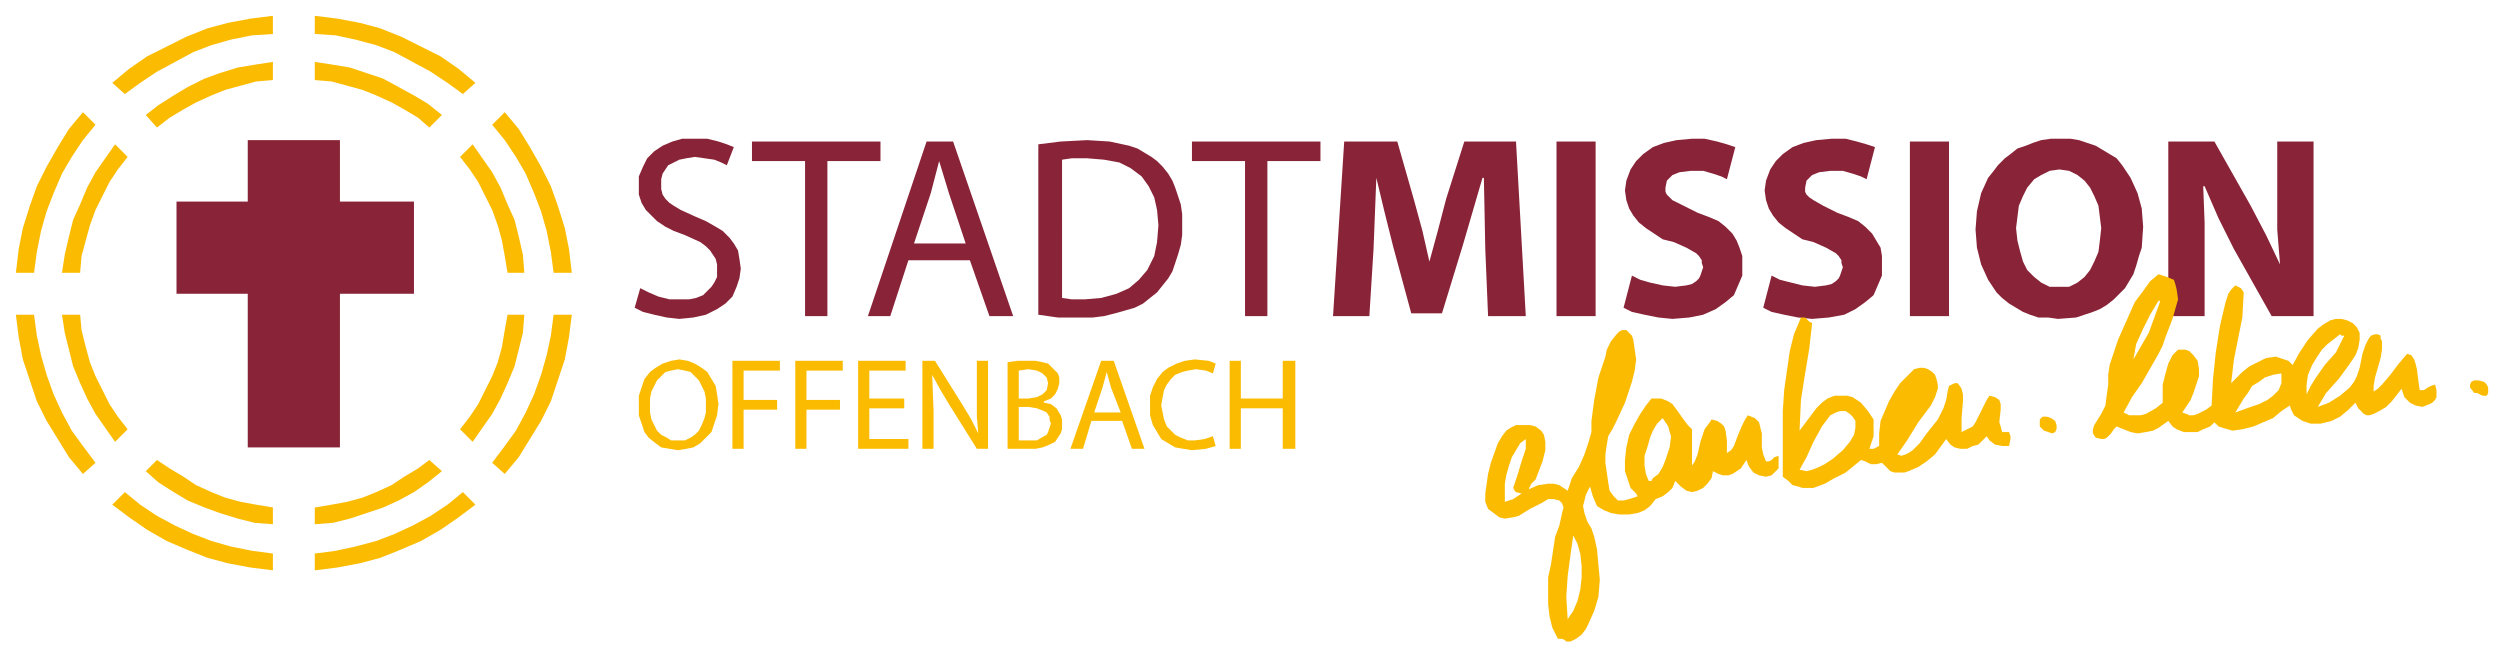 <?xml version="1.0" encoding="UTF-8" standalone="no"?>
<svg
   xmlns:dc="http://purl.org/dc/elements/1.1/"
   xmlns:cc="http://creativecommons.org/ns#"
   xmlns:rdf="http://www.w3.org/1999/02/22-rdf-syntax-ns#"
   xmlns:svg="http://www.w3.org/2000/svg"
   xmlns="http://www.w3.org/2000/svg"
   width="158.104mm"
   height="41.511mm"
   viewBox="0 0 158.104 41.511"
   version="1.1"
   id="svg829">
  <defs
     id="defs823" />
  <g
     id="layer1"
     style="opacity:0"
     transform="translate(-5.615,-8.727)" />
  <g
     id="layer2"
     transform="translate(-5.615,-8.727)">
    <g
       id="g763"
       transform="matrix(0.265,0,0,0.265,3.263,9.727)">
      <g
         id="g696">
        <path
           style="fill:#892337;fill-opacity:1;fill-rule:nonzero;stroke:none"
           d="m 161.667,65 v 0 l 2,1 2.333,1 2.667,0.667 h 2.667 v 0 h 2 L 175,67.333 l 1.667,-0.667 1,-1 1,-1 0.667,-1 L 180,62.333 v -1.667 0 -1.333 L 179.667,58 179,57 l -0.667,-1 -1,-1 L 176,54 172.333,52.333 v 0 l -2.667,-1 -2,-1 -2,-1.333 -1.333,-1.333 L 163,46.333 l -1,-1.667 -0.667,-2 v -2 0 -2.333 l 1,-2.333 1,-2 L 165,32.333 167,31 l 2.333,-1 2.333,-0.667 h 3 v 0 h 3 L 180.333,30 l 2,0.667 1.667,0.667 -1.667,4.333 v 0 L 181,35 179.333,34.333 177,34 174.667,33.667 v 0 L 172.667,34 171,34.333 169.667,35 l -1.333,0.667 -0.667,1 -0.667,1 L 166.667,39 v 1 0 1.333 L 167,42.667 l 0.667,1 1,1 1,0.667 1.667,1 L 175,48 v 0 l 2.333,1 2.333,1.333 1.667,1 L 183,53 184,54.333 185,56 l 0.333,2 0.333,2.333 v 0 l -0.333,2.333 -0.667,2 -1,2.333 L 182,68.667 180,70 177.333,71.333 174.333,72 171,72.333 v 0 L 168,72 l -3,-0.667 -2.667,-0.667 -2,-1 z"
           id="path535" />
        <path
           style="fill:#892337;fill-opacity:1;fill-rule:nonzero;stroke:none"
           d="M 201,34.667 H 188.333 V 30 H 219 v 4.667 h -12.667 v 37 H 201 Z"
           id="path537" />
        <path
           style="fill:#892337;fill-opacity:1;fill-rule:nonzero;stroke:none"
           d="m 225.667,58.333 -4.333,13.333 H 216 L 230,30 h 6.333 l 14.333,41.667 H 245 l -4.667,-13.333 z m 13.667,-4 -4,-12 v 0 L 233,34.667 v 0 0 l -2,7.667 -4,12 z"
           id="path539" />
        <path
           style="fill:#892337;fill-opacity:1;fill-rule:nonzero;stroke:none"
           d="m 256.667,30.667 v 0 L 262,30 l 6.333,-0.333 v 0 L 273.667,30 l 4.667,1 2,0.667 1.667,1 1.667,1 1.333,1 v 0 L 286.333,36 l 1.333,1.667 1,1.667 L 289.333,41 290,43 290.667,45 291,47.333 v 2.333 0 2.667 L 290.667,54.667 290,57 l -0.667,2 -0.667,2 -1,1.667 -1.333,1.667 L 285,66 v 0 l -1.667,1.333 -1.667,1.333 -2,1 -2.333,0.667 L 275,71 272.333,71.667 269.667,72 h -3 v 0 h -5.333 l -4.667,-0.667 z m 5.667,36.667 v 0 l 2.333,0.333 h 3 v 0 l 4,-0.333 3.667,-1 3,-1.333 2.333,-2 2,-2.333 1.667,-3.333 L 285,54 l 0.333,-4 v 0 L 285,46.333 l -0.667,-3 L 283,40.667 l -1.667,-2.333 -2.667,-2 L 276,35 272.333,34.333 268.333,34 v 0 h -3.667 l -2.333,0.333 z"
           id="path541" />
        <path
           style="fill:#892337;fill-opacity:1;fill-rule:nonzero;stroke:none"
           d="M 306,34.667 H 293.333 V 30 H 324 v 4.667 h -12.667 v 37 H 306 Z"
           id="path543" />
        <path
           style="fill:#892337;fill-opacity:1;fill-rule:nonzero;stroke:none"
           d="m 363.333,55.667 v 0 l -0.333,-17 h -0.333 v 0 l -2.333,8 -2.333,8 L 353,71 h -7.333 l -4.333,-16 v 0 l -2,-8 -2,-8.333 v 0 0 l -0.667,17 -1,16 H 327 L 329.667,30 h 12.667 l 4,14 v 0 l 2,7.333 L 350,58.667 v 0 0 l 2,-7.333 2,-7.667 L 358.333,30 h 12.333 L 373,71.667 h -9 z"
           id="path545" />
        <path
           style="fill:#892337;fill-opacity:1;fill-rule:nonzero;stroke:none"
           d="m 389.667,30 v 41.667 h -9.333 V 30 Z"
           id="path547" />
        <path
           style="fill:#892337;fill-opacity:1;fill-rule:nonzero;stroke:none"
           d="m 398.333,62 v 0 l 2,1 2.333,0.667 3,0.667 3,0.333 v 0 L 411.333,64.333 412.667,64 l 1,-0.667 0.667,-0.667 L 414.667,62 415,61 l 0.333,-1 v 0 L 415,59 v -0.667 l -0.667,-1 -0.667,-0.667 -2.333,-1.333 -3,-1.333 v 0 l -2.667,-0.667 -2,-1.333 -2,-1.333 L 400,49.333 398.667,47.667 397.667,46 397,44 396.667,41.667 v 0 L 397,39.333 l 1,-2.667 1.333,-2 L 401,33 l 2.333,-1.667 2.667,-1 3,-0.667 3.667,-0.333 v 0 h 3 L 418.667,30 421,30.667 423,31.333 421,39 v 0 l -1.333,-0.667 -2,-0.667 L 415.333,37 h -3 v 0 L 409.667,37.333 408,38 406.667,39.333 406.333,41 v 0 1 l 0.333,0.667 0.667,0.667 L 408,44 410.667,45.333 414,47 v 0 l 2.667,1 2.333,1 1.667,1.333 1.667,1.667 1,1.667 0.667,1.667 0.667,2 v 2 0 V 62 l -1,2.333 -1,2.333 -2,1.667 L 418.333,70 l -3,1.333 L 412,72 l -4,0.333 v 0 L 404.667,72 l -3.333,-0.667 -3,-0.667 -2,-1 z"
           id="path549" />
        <path
           style="fill:#892337;fill-opacity:1;fill-rule:nonzero;stroke:none"
           d="m 431.667,62 v 0 l 2,1 2.667,0.667 2.667,0.667 3,0.333 v 0 L 444.667,64.333 446,64 447,63.333 447.667,62.667 448,62 l 0.333,-1 0.333,-1 v 0 l -0.333,-1 v -0.667 l -0.667,-1 L 447,56.667 444.667,55.333 441.667,54 v 0 L 439,53.333 437,52 435,50.667 433.333,49.333 432,47.667 431,46 430.333,44 430,41.667 v 0 l 0.333,-2.333 1,-2.667 1.333,-2 L 434.333,33 l 2.333,-1.667 2.667,-1 3,-0.667 L 446,29.333 v 0 h 3.333 L 452,30 l 2.333,0.667 2,0.667 -2,7.667 v 0 L 453,38.333 451,37.667 448.667,37 h -3 v 0 L 443,37.333 441.333,38 440,39.333 439.667,41 v 0 1 L 440,42.667 l 0.667,0.667 1,0.667 L 444,45.333 447.333,47 v 0 L 450,48 452.333,49 454,50.333 455.667,52 l 1,1.667 1,1.667 0.333,2 v 2 0 V 62 l -1,2.333 -1,2.333 -2,1.667 L 451.667,70 449,71.333 445.333,72 l -4,0.333 v 0 L 438,72 l -3.333,-0.667 -3,-0.667 -2,-1 z"
           id="path551" />
        <path
           style="fill:#892337;fill-opacity:1;fill-rule:nonzero;stroke:none"
           d="m 474,30 v 41.667 h -9.333 V 30 Z"
           id="path553" />
        <path
           style="fill:#892337;fill-opacity:1;fill-rule:nonzero;stroke:none"
           d="m 500,72.333 v 0 L 497.667,72 h -2.333 l -2,-0.667 -1.667,-0.667 -1.667,-1 -1.667,-1 -1.667,-1.333 L 485.333,66 l -2,-3 -1.667,-3.667 -1,-4 L 480.333,51 v 0 l 0.333,-4.333 1,-4.333 1.667,-3.667 L 484.667,37 l 1,-1.333 L 487.333,34 l 1.333,-1 1.667,-1.333 2,-0.667 1.667,-0.667 2,-0.667 2.333,-0.333 h 2.333 v 0 H 503 l 2,0.333 2,0.667 2,0.667 1.667,1 1.667,1 1.667,1 1.333,1.667 2,3 L 519,42.333 520,46 l 0.333,4.333 v 0 l -0.333,5 -0.667,2 -0.667,2.333 -0.667,2 -1,1.667 L 516,65 514.667,66.333 513.333,67.667 511.667,69 510,70 l -1.667,0.667 -2,0.667 -2,0.667 z m 0.333,-7.667 v 0 h 2.333 l 2,-1 1.667,-1.333 1.333,-1.667 1,-2 1,-2.333 0.333,-2.667 0.333,-3 v 0 L 510,48 l -0.333,-2.667 -1,-2.333 -1,-2 -1.333,-1.667 L 504.667,38 l -2,-1 -2.333,-0.333 v 0 L 498,37 l -2,1 -1.667,1 -1.667,2 -1,2 -1,2.333 L 490.333,48 490,50.667 v 0 l 0.333,3 0.667,2.667 0.667,2.333 1,2 1.667,1.667 1.667,1.333 2,1 z"
           id="path555" />
        <path
           style="fill:#892337;fill-opacity:1;fill-rule:nonzero;stroke:none"
           d="M 526.333,71.667 V 30 h 11 L 546,45.333 v 0 l 3.667,7 3.333,7 v 0 0 L 552.333,51 V 42 30 H 561 v 41.667 h -10 l -9,-16 v 0 L 538.333,48.333 535,40.667 h -0.333 v 0 L 535,49.333 V 59 71.667 Z"
           id="path557" />
      </g>
      <g
         id="g707">
        <path
           style="fill:#fabb00;fill-opacity:1;fill-rule:nonzero;stroke:none"
           d="m 170.667,103.667 v 0 l -2,-0.333 -2,-0.333 -1.333,-1 -1.667,-1.333 -1,-1.333 -0.667,-2 -0.667,-2 V 93 93 90.667 l 0.667,-2 0.667,-2 L 164,85 165.333,84 167,83 169,82.333 171,82 v 0 l 2,0.333 1.667,0.667 1.667,1 1.333,1 1,1.667 1,1.667 0.333,2 0.333,2.333 v 0 L 180,95.333 l -0.667,2 -0.667,2 -1.333,1.333 L 176,102 l -1.667,1 -1.667,0.333 z m 0,-2.333 v 0 h 1.667 l 1.333,-0.667 1,-0.667 1,-1 0.667,-1.333 L 177,96 l 0.333,-1.333 v -2 0 -1.333 L 177,89.667 176.333,88.333 175.667,87 l -1,-1 -1,-1 -1.333,-0.333 -1.667,-0.333 v 0 L 169,84.667 167.667,85 l -1,1 -1,1 L 165,88.333 164.333,89.667 164,91.333 V 93 v 0 1.667 l 0.333,1.667 L 165,97.667 165.667,99 l 1,1 1.333,0.667 1,0.667 z"
           id="path577" />
        <path
           style="fill:#fabb00;fill-opacity:1;fill-rule:nonzero;stroke:none"
           d="M 183.667,82.333 H 195 v 2.333 h -8.667 v 7 h 8 V 94 h -8 v 9.333 h -2.667 z"
           id="path579" />
        <path
           style="fill:#fabb00;fill-opacity:1;fill-rule:nonzero;stroke:none"
           d="M 198.667,82.333 H 210 v 2.333 h -8.667 v 7 h 8 V 94 h -8 v 9.333 h -2.667 z"
           id="path581" />
        <path
           style="fill:#fabb00;fill-opacity:1;fill-rule:nonzero;stroke:none"
           d="m 224.667,93.667 h -8.333 V 101 h 9.333 v 2.333 h -12 V 82.333 H 225 v 2.333 h -8.667 v 6.667 h 8.333 z"
           id="path583" />
        <path
           style="fill:#fabb00;fill-opacity:1;fill-rule:nonzero;stroke:none"
           d="M 229,103.333 V 82.333 h 3 L 238.667,93 v 0 l 2,3.333 1.667,3.333 v 0 0 l -0.333,-4 v -4.333 -9 h 2.667 V 103.333 H 242 l -6.667,-10.667 v 0 l -2,-3.333 -2,-3.667 v 0 0 l 0.333,8.667 v 9 z"
           id="path585" />
        <path
           style="fill:#fabb00;fill-opacity:1;fill-rule:nonzero;stroke:none"
           d="m 249.333,82.667 v 0 l 2.333,-0.333 h 2.667 v 0 H 256 l 1.667,0.333 L 259,83 l 1,1 v 0 l 0.667,0.667 0.667,0.667 0.333,1 v 1.333 0 L 261.333,89 l -0.667,1.333 -1,1 L 258,92 v 0.333 0 l 1.667,0.333 1.333,1 1,1.667 0.333,1 v 1 0 1.333 l -0.333,1 -0.667,1 -0.667,1 v 0 l -1.333,0.667 L 257.667,103 256,103.333 h -2.667 v 0 h -4 z M 252,91.333 h 2.333 v 0 l 2,-0.333 1.333,-0.667 1,-1 L 259,87.667 v 0 l -0.333,-1.333 -1,-1 -1.333,-0.667 -2,-0.333 v 0 L 252,84.667 Z m 0,10 v 0 h 2.333 v 0 h 2 l 1.667,-1 L 258.667,100 259,99.333 l 0.333,-1 0.333,-1 v 0 l -0.333,-1 v -0.667 l -0.667,-1 L 258,94.333 l -1.667,-0.667 -2,-0.333 H 252 Z"
           id="path587" />
        <path
           style="fill:#fabb00;fill-opacity:1;fill-rule:nonzero;stroke:none"
           d="m 269.333,96.667 -2,6.667 h -3 l 7.333,-21 h 3 L 282,103.333 h -3 l -2.333,-6.667 z m 7,-2 -2.333,-6 v 0 L 273,85 v 0 0 l -1,3.667 -2,6 z"
           id="path589" />
        <path
           style="fill:#fabb00;fill-opacity:1;fill-rule:nonzero;stroke:none"
           d="m 299,102.667 v 0 l -2.333,0.667 -3.333,0.333 v 0 l -2,-0.333 -2,-0.333 -1.667,-1 -1.667,-1 -1,-1.667 -1,-1.667 -0.667,-2.333 V 93 93 90.667 l 0.667,-2 1,-2 L 286.333,85 l 1.333,-1 2,-1 2,-0.667 L 294,82 v 0 l 3.333,0.333 L 299,83 l -0.667,2.333 v 0 l -1.667,-0.667 -2.333,-0.333 v 0 l -2,0.333 L 291,85 l -1.667,0.667 -1,1 -1,1.333 -0.667,1.333 L 286.333,91 286,93 v 0 l 0.333,1.667 0.333,1.667 0.667,1.667 1,1 1,1 1.333,0.667 1.667,0.667 H 294 v 0 L 296.333,101 l 2,-0.667 z"
           id="path591" />
        <path
           style="fill:#fabb00;fill-opacity:1;fill-rule:nonzero;stroke:none"
           d="m 305,82.333 v 9 h 10 v -9 h 3 v 21 h -3 v -9.667 h -10 v 9.667 h -2.667 V 82.333 Z"
           id="path593" />
      </g>
      <g
         id="g682">
        <path
           style="fill:#fabb00;fill-opacity:1;fill-rule:nonzero;stroke:none"
           d="m 17,61.333 v 0 l 0.667,-5 1,-5 L 20,46.667 l 1.667,-4.333 2,-4.667 2.333,-4 2.667,-4 3,-3.667 -3,-3 v 0 L 25.333,27 22.667,31.333 20,36 17.667,40.667 16,45.333 l -1.667,5.333 -1,5 -0.667,5.667 z"
           id="path595" />
        <path
           style="fill:#fabb00;fill-opacity:1;fill-rule:nonzero;stroke:none"
           d="m 38.667,18.667 v 0 L 42.333,16 l 4,-2.667 L 50.667,11 55,8.667 59.333,7 64,5.667 l 5,-1 5,-0.333 V 0 0 l -5.333,0.667 -5.333,1 -5,1.333 -5,2 L 48.667,7.333 44,9.667 39.667,12.667 35.667,16 Z"
           id="path597" />
        <path
           style="fill:#fabb00;fill-opacity:1;fill-rule:nonzero;stroke:none"
           d="m 84,4.333 v 0 l 5,0.333 4.667,1 L 98.667,7 103,8.667 107.333,11 l 4.333,2.333 4,2.667 3.667,2.667 3,-2.667 v 0 l -4,-3.333 L 114,9.667 109.333,7.333 104.667,5 99.667,3 l -5,-1.333 L 89.333,0.667 84,0 Z"
           id="path599" />
        <path
           style="fill:#fabb00;fill-opacity:1;fill-rule:nonzero;stroke:none"
           d="m 31.667,106.667 v 0 l -3,-4 L 26,99 l -2.333,-4.333 -2,-4.333 L 20,85.667 18.667,81 l -1,-4.667 -0.667,-5 h -4.333 v 0 l 0.667,5.333 1,5.333 L 16,87 17.667,92 20,96.667 22.667,101 l 2.667,4.333 3.333,4 z"
           id="path601" />
        <path
           style="fill:#fabb00;fill-opacity:1;fill-rule:nonzero;stroke:none"
           d="m 74,128.333 v 0 l -5,-0.667 -5,-1 -4.667,-1.333 L 55,123.667 l -4.333,-2 -4.333,-2.333 -4,-2.667 -3.667,-3 -3,3 v 0 l 4,3 4.333,3 4.667,2.667 4.667,2 5,2 5,1.333 5.333,1 L 74,132.333 Z"
           id="path603" />
        <path
           style="fill:#fabb00;fill-opacity:1;fill-rule:nonzero;stroke:none"
           d="m 126.333,26 v 0 l 3,3.667 2.667,4 2.333,4 2,4.667 1.667,4.333 1.333,4.667 1,5 0.667,5 h 4.333 v 0 l -0.667,-5.667 -1,-5 L 142,45.333 140.333,40.667 138,36 135.333,31.333 132.667,27 129.333,23 Z"
           id="path605" />
        <path
           style="fill:#fabb00;fill-opacity:1;fill-rule:nonzero;stroke:none"
           d="m 119.333,113.667 v 0 l -3.667,3 -4,2.667 -4.333,2.333 -4.333,2 -4.333,1.667 -5,1.333 -4.667,1 -5,0.667 v 4 0 l 5.333,-0.667 5.333,-1 5,-1.333 5,-2 4.667,-2 4.667,-2.667 4.333,-3 4,-3 z"
           id="path607" />
        <path
           style="fill:#fabb00;fill-opacity:1;fill-rule:nonzero;stroke:none"
           d="m 141,71.333 v 0 l -0.667,5 -1,4.667 -1.333,4.667 -1.667,4.667 -2,4.333 L 132,99 l -2.667,3.667 -3,4 3,2.667 v 0 l 3.333,-4 L 135.333,101 138,96.667 140.333,92 142,87 l 1.667,-5 1,-5.333 0.667,-5.333 z"
           id="path609" />
        <path
           style="fill:#fabb00;fill-opacity:1;fill-rule:nonzero;stroke:none"
           d="m 46.333,26.667 v 0 l 3,-2.333 3.333,-2 3,-1.667 L 59.333,19 l 3.333,-1.333 3.667,-1 3.667,-1 4,-0.333 V 11 11 l -4.333,0.667 -4,0.667 -4.333,1.333 L 57.667,15 l -4,2 -3.333,2 -3.667,2.333 -3,2.333 z"
           id="path611" />
        <path
           style="fill:#fabb00;fill-opacity:1;fill-rule:nonzero;stroke:none"
           d="m 39.333,98.667 v 0 l -2.333,-3 -2,-3 L 33.333,89.333 31.667,86 l -1.333,-3.333 -1,-3.667 -1,-4 L 28,71.333 h -4.333 v 0 l 0.667,4.333 1,4 1,4 1.667,4 1.667,3.667 2,3.667 L 34,98.333 l 2.333,3.333 z"
           id="path613" />
        <path
           style="fill:#fabb00;fill-opacity:1;fill-rule:nonzero;stroke:none"
           d="m 84,15.333 v 0 l 4,0.333 3.667,1 3.667,1 L 98.667,19 l 3.667,1.667 3,1.667 3.333,2 2.667,2.333 3,-3 v 0 L 111,21 107.667,19 104,17 l -3.667,-2 -4,-1.333 -4,-1.333 -4,-0.667 L 84,11 Z"
           id="path615" />
        <path
           style="fill:#fabb00;fill-opacity:1;fill-rule:nonzero;stroke:none"
           d="m 28,61.333 v 0 l 0.333,-4 1,-3.667 1,-3.667 1.333,-3.667 L 33.333,43 35,39.667 l 2,-3 2.333,-3 -3,-3 v 0 L 34,34 31.667,37.333 29.667,41 28,45 l -1.667,3.667 -1,4 -1,4.333 -0.667,4.333 z"
           id="path617" />
        <path
           style="fill:#fabb00;fill-opacity:1;fill-rule:nonzero;stroke:none"
           d="m 130,71.333 v 0 L 129.333,75 l -0.667,4 -1,3.667 L 126.333,86 124.667,89.333 123,92.667 l -2,3 -2.333,3 3,3 v 0 L 124,98.333 126.333,95 l 2,-3.667 1.667,-3.667 1.667,-4 1,-4 1,-4 L 134,71.333 Z"
           id="path619" />
        <path
           style="fill:#fabb00;fill-opacity:1;fill-rule:nonzero;stroke:none"
           d="m 118.667,33.667 v 0 l 2.333,3 2,3 L 124.667,43 126.333,46.333 127.667,50 l 1,3.667 0.667,3.667 0.667,4 h 4 v 0 L 133.667,57 l -1,-4.333 -1,-4 L 130,45 l -1.667,-4 -2,-3.667 L 124,34 121.667,30.667 Z"
           id="path621" />
        <path
           style="fill:#fabb00;fill-opacity:1;fill-rule:nonzero;stroke:none"
           d="m 111.333,106 v 0 l -2.667,2 -3.333,2 -3,2 -3.667,1.667 L 95.333,115 91.667,116 88,116.667 l -4,0.667 v 4 0 L 88.333,121 l 4,-1 4,-1.333 4,-1.333 3.667,-1.667 3.667,-2 3.333,-2.333 3.333,-2.667 z"
           id="path623" />
        <path
           style="fill:#fabb00;fill-opacity:1;fill-rule:nonzero;stroke:none"
           d="m 74,117.333 v 0 L 70,116.667 66.333,116 62.667,115 59.333,113.667 55.667,112 l -3,-2 -3.333,-2 -3,-2 -2.667,2.667 v 0 l 3,2.667 3.667,2.333 3.333,2 4,1.667 3.667,1.333 4.333,1.333 4,1 L 74,121.333 Z"
           id="path625" />
        <path
           style="fill:#892337;fill-opacity:1;fill-rule:nonzero;stroke:none"
           d="M 107.667,44.333 H 90 V 29.667 H 68 V 44.333 H 51 v 22 H 68 V 103 H 90 V 66.333 h 17.667 z"
           id="path627" />
      </g>
      <g
         id="g714">
        <path
           style="fill:#fabb00;fill-opacity:1;fill-rule:evenodd;stroke:none"
           d="m 515.667,94.667 v 0 L 517,95.333 h 1.333 1.333 L 521,95 523.333,93.667 525,92.333 v 0 -2 V 88 L 525.667,85.333 526.333,83 l 1,-2 0.667,-0.667 0.667,-0.667 h 1 0.667 l 1,0.333 1,1 v 0 l 1,1.333 0.333,2 V 86 L 533,88 l -0.667,2 -0.667,1.667 -2,3 v 0 l 1,0.333 0.667,0.333 h 1 l 1,-0.333 2,-1 1.333,-1 v 0 L 537,86.667 537.667,80.333 538.667,74 540,68.333 v 0 l 0.667,-2 0.667,-1 1,-1 v 0 L 543,64.667 543.667,65 l 0.667,1 v 0 L 544,72 l -1,5 -1,5 -0.667,5.667 v 0 L 544,85 l 1.667,-1.333 2,-1 2,-1 L 552,81.333 553,81.667 554,82 l 1,0.333 1,1 v 0 l 1.667,-3 2,-3 2.333,-2.667 1.333,-1 1.667,-1 v 0 l 1.333,-0.333 h 1.333 L 569,72.667 l 1.333,0.667 1,1 L 572,75.667 v 1.667 l -0.333,2 v 0 L 571,81 569.667,83 567,86.667 564,90 l -1,1.667 -1,1.667 v 0 l 2.667,-1 2.667,-1.667 2.333,-2 1,-1.333 L 571.333,86 v 0 L 572,84 l 0.667,-3.333 0.667,-2 0.667,-1.333 0.667,-1 1,-0.333 v 0 h 0.667 L 577,76.333 V 77 l 0.333,0.667 v 2 l -0.333,2 -1.333,4.667 -0.333,2 v 1.333 0 l 1,-0.667 1,-1 2,-2.333 2,-2.667 2,-2.333 v 0 l 1,0.333 0.667,1 0.333,1 0.333,1.333 L 586,87 l 0.333,2.333 v 0 h 1 l 1,-0.667 L 589,88.333 590,88 v 0 l 0.333,1.333 v 1 V 91 L 590,91.667 589.333,92.333 588.667,92.667 587,93.333 585.333,93 584,92.333 582.667,91 582.333,90 582,89 v 0 l -2.333,3 -1.333,1.333 -1.667,1 L 575.333,95 l -1,0.333 h -0.667 L 573,95 572.333,94.333 571.667,93.667 571,92.333 v 0 L 569.333,94 l -2,1.667 -2,1 -2.667,0.667 h -2.333 l -2,-0.667 -1,-0.667 -1,-0.667 L 555.667,94 555.333,93 v 0 l -2,1.333 -2,1.667 L 549,97 546.667,98 544,98.667 541.667,99 l -2.333,-0.667 -1,-0.333 -1,-1 v 0 l -1,1 -1.667,0.667 -1.333,0.667 H 531.667 530 l -1.667,-0.667 -1,-0.667 -1,-1.333 v 0 L 524,98.333 522.667,99 521,99.333 v 0 l -2,0.333 -1.667,-0.333 L 514,98 v 0 l -0.667,0.667 -0.667,1 -1,1 L 511,101 h -0.667 v 0 L 509,100.667 508.333,99.667 v -1 l 0.333,-1 L 510.333,95 l 1,-2 v 0 L 511.667,90.333 512,88 v -2.333 l 0.333,-2.333 v 0 l 2,-6 2.667,-6 1.333,-3 2,-2.667 1.667,-2.333 2,-1.667 v 0 L 525,62 526,62.333 527.667,63 v 0 L 528,64 l 0.333,1.333 0.333,2.333 L 528,70 l -0.667,2.333 v 0 l -1.667,4.333 -0.667,2 -1,2 v 0 l -4,7 L 517.667,91 Z M 518,82 v 0 L 521.667,75.667 523,72 l 1.333,-3.667 v 0 V 68 H 524 v 0 l -2,3.333 -1.667,3.333 -1.667,3.667 z m 41.333,8.333 v 0 l 1,-2 1,-1.667 2.333,-3.333 2.667,-3 1,-2 1,-2 v 0 h -0.667 L 567.333,76 v 0 l -3,2.333 -1.333,1.333 -1.333,2 -1,1.667 -1,2.333 L 559.333,88 Z m -17,4.333 v 0 L 546,93.333 l 2,-0.667 2,-1 1.333,-1 1.333,-1.333 0.667,-1.667 v -2.333 0 l -2,0.333 -2,0.667 -1.333,1 -1.667,1 -1,1.667 -1,1.333 z"
           id="path629" />
        <path
           style="fill:#fabb00;fill-opacity:1;fill-rule:evenodd;stroke:none"
           d="m 441.333,73.333 v 0 l -0.667,6 -1,6 -1,6.333 L 438.333,99 v 0 l 2,-2.667 2,-2.667 1.333,-1.333 1.333,-1 1.667,-0.667 h 2 v 0 h 1 L 451,91 l 2,1.333 1.667,2 1.333,2 v 0 2 2 l -1,3 v 0 H 455.333 456 l 1.333,-0.667 v 0 -3 l 0.333,-3 1,-2.333 1,-2.333 1.333,-2.333 1.333,-2 3.333,-3.333 v 0 L 467,84 h 1 l 1,0.333 1,0.667 0.667,0.667 0.333,1 L 471.333,88 v 1 0 l -0.667,2 -1,2 -3,4 v 0 L 464,101.333 l -2.333,3.333 v 0 l 1,0.333 1,-0.333 0.667,-0.333 1,-0.667 L 467,102 l 1.667,-2.333 v 0 L 471.333,96.333 472,95 l 0.667,-1.333 v 0 l 0.667,-2 0.333,-2 L 474,88.333 474.667,88 l 0.667,-0.333 v 0 H 476 L 476.333,88 477,89 l 0.333,1.333 V 92 L 477,96 v 1.667 1.667 0 L 478.333,98.667 479.667,98 480.333,97 481,95.667 482.333,93 483,91.667 l 0.667,-1 v 0 L 485,91 l 1,0.667 0.333,1 V 94 L 486,97 l 0.333,1 0.333,1.333 v 0 H 487 487.667 488 h 0.333 v 0 l 0.333,1 V 101 l -0.333,1.667 v 0 h -1.667 L 485,102.333 l -1.333,-1 -0.667,-1 v 0 l -1,1 -1,1 -1.333,0.333 -1.333,0.667 h -1.667 L 475.333,103 l -1,-0.667 -1,-1.333 v 0 l -2.667,3.667 -2,1.667 -2,1.333 -2.333,1 -1,0.333 h -1 H 461 l -1,-0.333 -1,-1 -1,-1 v 0 L 456.667,107 h -1.333 L 454,106.333 453,106 v 0 l -3.667,3 -2.667,1.333 -2.333,1.333 -2.667,1 H 439 l -1,-0.333 -1.333,-0.333 -1,-1 -1.333,-1 v 0 -10.333 -5.333 l 0.333,-5 0.667,-4.667 L 436,80 l 1,-4 1.667,-4 v 0 h 1 l 0.667,0.667 L 440.667,73 Z m 3,33.667 v 0 l 2,-1.333 2.333,-2 1.667,-2 1,-1.667 v 0 l 0.333,-1.667 V 96.667 L 451,95.667 450.333,95 l -1,-0.667 H 448 l -1,0.333 -1.333,0.667 v 0 l -1,1.333 -1,1.333 -2,3.667 -1.667,3.667 -1.667,3 v 0 L 440,108.667 441.333,108.333 443,107.667 Z"
           id="path631" />
        <path
           style="fill:#fabb00;fill-opacity:1;fill-rule:evenodd;stroke:none"
           d="m 373.667,113 v 0 L 376,112 l 2.333,-0.333 h 1.333 L 381,112 l 1,0.667 1,0.667 v 0 l 1,-3 1.667,-2.667 1.333,-3 1,-3 v 0 l 0.667,-2.333 v -2.667 l 0.667,-5 v 0 l 1,-5.333 1.667,-5 v 0 l 0.333,-1.667 1,-2 L 394.667,76 395.333,75.333 396,75 v 0 h 1 l 0.667,0.667 0.667,0.667 0.333,1 L 399,79.667 399.333,82 v 0 L 399,84.667 l -0.667,2.667 -1.667,5 v 0 l -2,4.333 -1,2 -1,1.667 v 0 l -0.333,2 L 392,104.667 v 2 l 0.333,2.333 0.333,2.333 0.333,2 1,1.333 1,1 v 0 h 1.333 l 1.333,-0.333 2,-0.667 v 0 L 399.333,114 398.667,113.333 398,112.667 l -0.333,-1 v 0 l -1,-3 V 106 L 397,103 397.667,100 399,97.333 400.333,95 401.667,93 403,91.333 v 0 h 2.333 L 407,92 408,92.667 409,94 l 1.667,2.333 1,1.333 1,1 v 0 V 103 v 4.333 0 l 0.667,-1 0.667,-1.667 0.667,-3 1,-3 1,-1.333 0.667,-1 v 0 l 1.333,0.333 1,0.667 L 420.333,98 420.667,99 421,101.333 v 3 0 l 1,-0.667 0.667,-1 1,-2.667 1,-2.333 0.667,-1.333 0.667,-1 v 0 L 427.667,96 l 1,1 0.333,1.333 0.333,1.333 V 103 l 0.333,1.667 0.667,1.667 v 0 H 431 L 431.667,106 l 0.667,-0.667 1,-0.333 v 0 1.333 1 V 108 l -0.667,0.667 -1,1 L 430.333,110 428.667,109.667 427.333,109 l -1,-1.333 L 426,107 l -0.333,-1 v 0 l -1.333,2 -2,1.333 -1,0.333 H 420 l -1,-0.333 -1.333,-0.667 v 0 l -0.333,1.667 -1,1.333 -1,1 -1.333,0.667 -1.333,0.333 -1.333,-0.333 -1.333,-1 L 408.667,111 v 0 L 408,112.667 l -1,1 -1.333,1 L 404,115.333 v 0 L 402.667,117 l -1.333,1 -1.667,0.667 -2,0.333 h -2.333 l -2,-0.333 L 391.667,118 390,117 v 0 l -1,-2.333 -0.667,-2.333 v 0 l -1,2 L 387,115.667 386.667,117 v 0 l 0.333,1.667 0.667,2 1,1.667 0.667,2 v 0 l 0.667,3 0.333,3.667 0.333,3.667 -0.333,4 -1,3.333 -1.333,3 -0.667,1.333 -1,1.333 -1.333,1 -1.333,0.667 v 0 h -1 L 382.333,149 l -0.667,-0.333 h -1 v 0 L 379.333,146 l -0.667,-2.667 -0.333,-3 v -3 V 134 L 379,131 l 1,-6.667 v 0 l 1,-2.667 0.667,-3 0.333,-1.333 -0.333,-1 -0.667,-0.667 -1.333,-0.333 v 0 h -1.333 l -1.667,1 L 374,117.667 v 0 l -2.667,1.667 L 370,119.667 368,120 v 0 l -1.333,-0.333 -1.333,-1 -1.333,-1 L 363.333,116 v 0 -2 l 0.333,-2.333 0.333,-2.333 0.667,-2.667 1.667,-4.667 1,-1.667 1,-1.333 v 0 l 1,-0.667 1.333,-0.667 H 372.333 374 L 375.333,98 l 1.333,1 0.667,1 0.333,1.667 v 0 2 L 377,106.333 l -1.667,4.333 v 0 l -1,1 L 374,112.333 Z m 28.667,-2 v 0 H 403 l 0.333,-0.667 1.333,-1 1,-1.667 L 406.333,106 v 0 l 1,-3 0.333,-2.667 -0.333,-1 L 407,98 l -0.667,-1 -0.667,-1 v 0 l -1.333,1.333 -1,1.667 -0.667,1.667 L 402,103 l -0.667,2 v 2.333 l 0.333,2 z M 368,116 v 0 l 2,-0.667 L 372,114 v 0 l -1.333,-0.333 -0.333,-0.333 L 370,112.667 v 0 l 1,-3 1,-3.333 1,-3 V 102 v -1 0 l -1.333,1 -1,1.667 -1,1.667 -0.667,2 -0.667,2.333 -0.333,2 z m 15,28 v 0 l 1.333,-2 1,-2.333 L 386,137 l 0.333,-3 v -2.667 l -0.333,-3 -0.667,-2.333 -1,-2 v 0 l -0.667,4.667 -0.667,5 -0.333,5 z"
           id="path633" />
        <path
           style="fill:#fabb00;fill-opacity:1;fill-rule:evenodd;stroke:none"
           d="m 602.333,90.667 v 0 h -1 L 600.667,90.333 600,90 h -0.667 v 0 l -1,-1.333 V 88 L 598.667,87.333 599.333,87 h 1 l 1.333,0.333 0.667,0.667 0.333,0.667 V 89.333 90 Z"
           id="path635" />
        <path
           style="fill:#fabb00;fill-opacity:1;fill-rule:evenodd;stroke:none"
           d="m 498.667,99.667 v 0 L 496.667,99 496,98.333 495.667,98 v 0 -1.667 L 496,96 l 0.333,-0.333 h 1 l 1,0.333 1,0.667 0.333,1 V 98 98.667 l -0.333,0.667 z"
           id="path637" />
      </g>
    </g>
  </g>
</svg>
